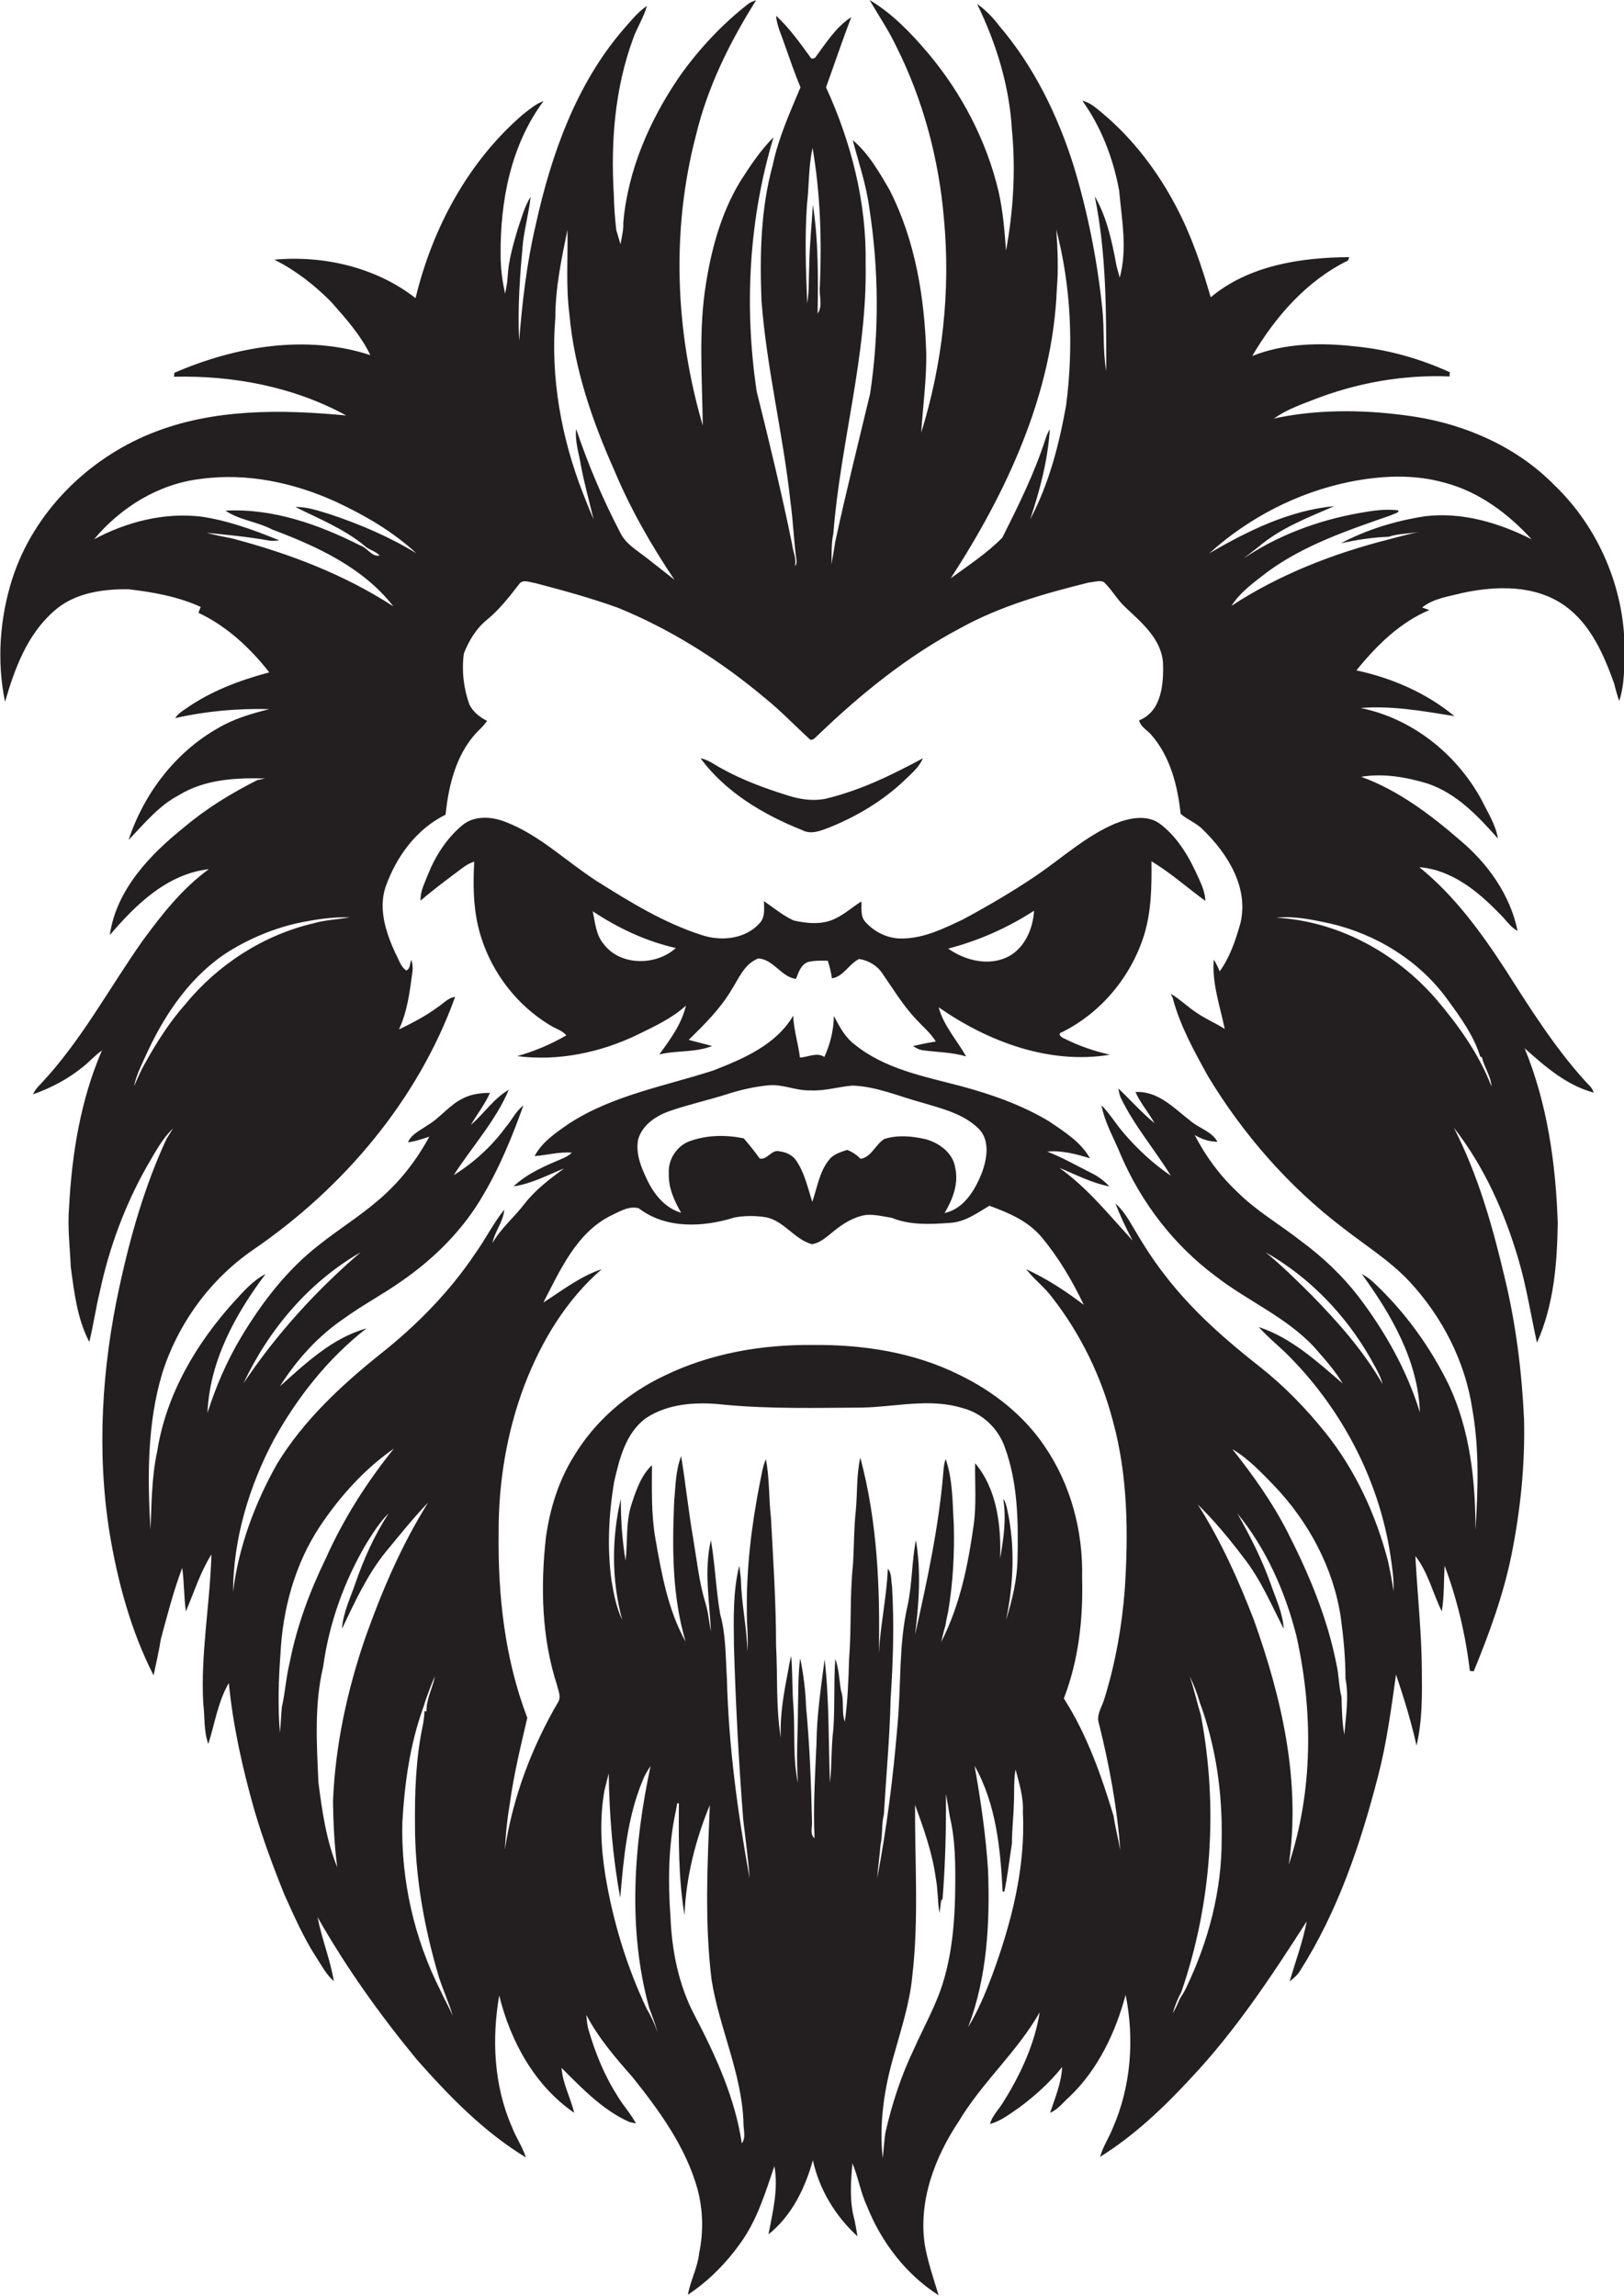 <?xml version="1.0" encoding="utf-8"?>
<!-- Generator: Adobe Illustrator 19.2.0, SVG Export Plug-In . SVG Version: 6.00 Build 0)  -->
<svg version="1.1" id="Layer_1" xmlns="http://www.w3.org/2000/svg" xmlns:xlink="http://www.w3.org/1999/xlink" x="0px" y="0px"
	 viewBox="0 0 578.4 817.9" enable-background="new 0 0 578.4 817.9" xml:space="preserve">
<g>
	<path fill="#231F20" d="M553.7,172.9c-13.3-13.6-31.4-21.6-50-24.5c-15.9-2.4-32.4-2.8-48.2,0.3c-0.6,0.1-1.2,0.3-1.8,0.4
		c4.2-3,9.1-4.8,13.8-6.6c15.5-6.1,32.2-9.1,48.8-8.4c0-0.4,0-1.2,0.1-1.5c-10.6-4.8-22-8.1-33.7-9.2c-12.2-1.4-25.1-1.2-36.7,3.4
		c8.2-14,19.4-26.8,34.1-34c0.1-0.3,0.3-0.9,0.5-1.2c-17.2,0.1-35.8,2.9-49.4,14.3c-3.2-11.1-6.9-22.1-12.3-32.3
		c-6.6-12.6-15.4-24.2-26.4-33.4c-2.1-1.7-4.2-3.7-7-4.3c6.8,9.5,11,20.6,13.1,32c0.9,10.3,3,20.8,0.2,31c-0.4-1.3-0.7-2.7-1.1-4
		c-1.6-8.6-3.4-17.4-7.8-25c4.2,20.5,4.1,41.4,4.1,62.2c-1.3-7.3-0.6-14.8-1.4-22.2c-1.8-17.2-5.2-34.3-10.2-50.8
		c-5.7-18.1-14.2-35.5-26.6-50c-2.2-2.9-4.8-5.6-7.8-7.7c6.8,14,11.5,29.1,12.4,44.8c1.4,14.4,0.5,29-2.1,43.1
		c-0.5-7.1-1.1-14.3-2.7-21.3c-4.3-18-13.1-34.8-25-49c-6.1-7.2-12.8-14.2-20.9-19c3.2,5.5,6.8,10.8,9.5,16.5
		c9.6,19.1,15.2,40.2,17,61.5c2.4,25.6-0.5,51.6-8.1,76.1c0.6-9.4,1.9-18.7,1.8-28.1c-0.6-20-3.9-40.3-13-58.2
		c-3.7-6.4-7.5-13.1-13.2-17.9c2.1,8,4.8,15.8,5.9,24.1c3.4,21.9,3.6,44.3,0.3,66.2c-4.2,17.6-8.6,35.1-12.4,52.7
		c-0.4,2.7-0.9,5.5-1.4,8.2c0.2-3.7-0.1-7.4,0.7-11c2.5-32.2,12.1-63.6,11.5-96.1c0.4-21.8-5.1-43.2-14.1-62.9c3-8.3,5.8-16.7,9-25
		c-5.5,3.5-9.1,9.4-13,14.6c-0.3,0-0.9,0.2-1.2,0.2c-3.9-5.3-7.7-10.8-12.6-15.3c0.3,3.7,2,7,3.1,10.4c1.8,5,3.5,10.1,5.6,15.1
		c-3.8,9.1-7.9,18.1-9.9,27.8c-4.3,15.6-4.6,32-4,48c1.8,24.1,7.7,47.6,10.3,71.6c1,7.1,1.2,14.2,2.2,21.3c0.1,0.7-0.1,1.3-0.6,1.9
		c0.7-2.7-0.7-5.2-1-7.9c-3.7-18.2-8.1-36.3-12.6-54.4c-4.5-30.1-2.8-61.3,6-90.5c-4.7,4.7-8.4,10.3-11.9,15.8
		c-6.6,10.9-10.1,23.5-12.1,36c-2.8,16.8-1.4,33.9-1.2,50.9c-9.8-33.5-11.3-69.6-2.4-103.5C252,31,259.9,15,269.3,0.1
		c-0.9,0.3-1.9,0.6-2.7,1.2c-9.5,7.4-17.8,16.3-24.7,26.1c-10.5,15.4-18.3,33.2-19.9,51.9c0,0.6,0,1.8-0.1,2.5
		c-0.2,1.7-0.6,3.4-0.9,5.2c-0.5-1.7-1-3.4-1.5-5c-0.5-4.3-0.8-8.6-0.9-13c-1.1-18.5,0.4-37.5,6.8-55c1.4-4.1,3.9-7.8,5-11.9
		c-3.4,2.3-5.8,5.5-8.5,8.5c-16.8,19.6-25.6,44.6-31.1,69.5c-3.2,13.6-4.8,27.5-5.9,41.3c-0.6-11.8,0.3-23.7,1.4-35.4
		c0.7-5.3,2.1-10.6,2.7-15.9c-2.3,3.6-3.3,7.8-4.7,11.8c-1.6,5.5-3.2,11-3.5,16.7c-0.1,2-0.5,4-0.9,6c-1-4.5-1.6-9-1.6-13.6
		c-0.2-19.2,3.6-39.3,15.3-55c-2.8,1-5.1,3-7.4,4.8C166.7,57.6,154,81.3,148,106.2c-14.1-11-32.7-15.3-50.3-13.7
		c7.6,3.8,14.4,9.1,20.3,15.1c5.2,5.9,10.5,11.8,13.9,18.9c-22.9-7.5-48.1-3.1-69.8,6.3c0,0.3-0.1,1-0.1,1.4
		c21.1-0.5,42.7,3.6,61.3,13.8c-23.2-2.2-47.5-2.5-69.5,6.4c-22.8,9.2-41.8,28.2-49.4,51.7c-4.5,14.1-5.6,29.4-2.6,43.9
		c3.4-11.8,7.9-24,17.4-32.3c7.2-6.5,17.3-7.9,26.5-7.8c8.8,1,17.7,2.6,25.8,6.3c-0.3,0.7-0.6,1.4-0.8,2.1
		c10,4.7,18.4,12.5,25.2,21.2c-10.5,2.8-20.9,6.7-29.8,13c-1.4,0.9-2.8,1.9-3.7,3.3c11-2.5,22.3-3.5,33.5-3.2
		c-6.3,1.6-12.6,3.4-18.3,6.8c-15.2,8.6-26.4,23.4-31.8,39.8c5.6-5.8,10.7-12.2,18-16c9.1-5.6,20.2-6.2,30.6-5.9
		c-1,0.2-1.9,0.4-2.8,0.6c-9.1,4.6-18,10-25.8,16.6c-12.3,9.8-24.4,22.4-26.7,38.6c9.2-10.8,20.4-21.8,35.3-23.5
		c-9.5,6.9-16.8,16.2-23.6,25.5c-12,17-21.9,35.7-36.2,50.9c-1.1,1.1-2.2,2.3-2.8,3.8c6.2-2.2,12.2-5.3,17.4-9.5
		c2.5-1.9,4.5-4.3,7.1-6.1C28.7,391.8,25.6,411,24.6,430c-0.6,7.1,0.3,14.2,0.6,21.2c1.2,9.1,2.3,18.6,6.6,26.8
		c1.5-6,2.3-12.1,3.8-18.1c3.3-15.5,8.9-30.6,16.7-44.4c2.8-4.7,5.3-9.7,9.3-13.5c-0.8,1.2-1.5,2.5-2.3,3.7
		c-7.8,16.8-12.9,34.8-16.8,52.8c-6.2,28.6-8.1,58.4-3.5,87.4c2.9,17.5,7.6,35,15.7,50.9c0.9-4.3,1.9-8.6,2.6-13
		c2.3-8.5,4.5-17.1,7.6-25.3c0.7,5.1,0.6,10.3,1.3,15.5c2.9-6.8,5.1-13.9,9.1-20.3c-0.5,17.8-3.9,35.4-2.9,53.2
		c0.6,4.8,0.1,9.7,1.8,14.3c2.3-7.2,3.4-15,7.3-21.7c1.5,15.4,4.9,30.5,9.1,45.3c3,10.2,6.7,20.2,10.7,30.1
		c3.4,7.5,6.7,15.1,11.2,22.1c2,3,3.6,6.3,6.4,8.7c-1.3-7.8-4.3-15-5.8-22.8c10.2,18,22.3,34.9,35.4,50.8
		c11.5,13,23.8,25.7,38.8,34.8c-1.2-3.8-3.5-7-4.9-10.7c-6.5-14.7-7.3-31.4-4.6-47c4,16.3,12.6,32.1,26.7,41.8
		c-1.3-5.4-4.1-10.4-4.5-16c7.3,7.3,14.6,15,24.2,19.3c0.6,0.1,1.8,0.4,2.3,0.5c-1.9-3.6-4.7-6.5-6.7-10
		c-4.6-7.2-7.8-15.2-10.2-23.4c-0.5-1.7-0.6-3.6-0.8-5.3c4.3,8.2,10.3,15.2,16.4,22.1c9.6,12,19,24.9,23.2,39.9
		c2,7.5,2.2,15.3,0.6,22.9c-0.5,5.1-3.1,9.7-4,14.8c7.4-4.9,13.7-11.3,18.8-18.5c5.9-8.2,8.8-17.9,12-27.3
		c1.5,8.2-0.6,16.3-2.1,24.3c8.2-6.5,13.1-16.5,15.8-26.4c2.3,10.4,8,19.9,15.9,27.1c-0.3-2-0.7-4-1.1-6c-1.8-6.5-1.3-13.4-0.7-20
		c2.1,5,2.9,10.4,5.2,15.3c5.1,12.8,13.9,24.3,25.5,31.7c-1.8-5.9-3.8-11.7-4.9-17.8c-2.4-15.7,3.5-31.3,12.1-44.2
		c8.3-13.9,20.8-24.7,28.8-38.8c-1.8,11.3-6.8,22.1-12.8,31.7c-1.6,2.8-4.1,5-4.9,8.1c3.9-1.1,7.1-3.6,10.3-5.8
		c5.7-4.2,11-9,15.4-14.5c-0.3,5.7-2.5,10.9-4.3,16.3c2.9-1.2,4.7-3.8,7-5.8c10.1-9.7,16.3-22.8,19.9-36.2
		c3.2,15.8,1.9,32.7-4.6,47.5c-1.4,3.5-3.5,6.6-4.5,10.2c12.2-7.6,22.7-17.6,32.4-28.1c15.9-16.9,28.7-36.3,41.2-55.8
		c-1.4,7.3-4,14.3-6.1,21.4c1.4-1.1,2.9-2.3,3.8-3.9c13.4-21.1,21.5-45.1,27.7-69.2c3.1-11.9,4.7-24.1,6.4-36.2
		c2.8,8.3,5.4,16.7,7.3,25.3c2.1-8.8,2-18,1.9-27.1c-0.1-13.5-1.6-26.9-2.3-40.4c4.5,5.7,6.2,13.2,9.4,19.7c0.9-5.4,0.7-10.8,1-16.3
		c4.5,12,7.5,24.8,9,37.5c0.4,0,1,0.1,1.4,0.1c5.5-13.4,10.5-27.1,13.4-41.3c3.2-15.9,4.9-32.2,4.5-48.5c-0.8-17-2.9-33.9-6.9-50.4
		c-4.3-18.3-9.5-36.6-18.1-53.4c10.8,13.8,18.1,30.2,23,46.9c2.9,9.8,4.4,19.8,6.6,29.7c6-13.4,7.2-28.2,7.4-42.7
		c-0.7-21.1-3.7-42.5-11.8-62.2c7.3,6.5,14.9,13.2,24.6,15.8c-0.5-1.9-2.1-3-3.3-4.4c-10.8-12-19.4-25.7-28-39.2
		c-8.7-13.4-18.3-26.6-30.8-36.7c11.4,0.9,20.8,8.5,28.5,16.5c2.2,2,3.8,4.8,6.5,6.2c-2.6-12.8-10.6-24-20.5-32.3
		c-10.5-9.1-22-17.8-35.2-22.6c7.9-1.3,16,0.1,23.6,2.4c10.4,3.5,18,11.6,25.1,19.6c-0.8-5-3.7-9.4-5.9-13.9
		c-8.9-16.3-24.7-28.9-43-32.6c11.2-0.9,22.3,1.1,33.4,2.9c-10-8.3-22.3-13.6-34.9-16.3c7.1-8.8,15.5-17.1,26-21.5
		c-0.7-0.2-2-0.7-2.6-0.9c4.1-3.3,9.5-3.9,14.4-5.2c12.2-2.6,26.1-2.9,36.6,4.7c9.1,6.6,13.7,17.3,17.4,27.6
		c0.5,2.1,1.1,4.2,1.8,6.2c2-6.1,1.8-12.7,1.9-19.1C578.4,209.3,569.3,187.9,553.7,172.9z M376.4,103c0.6-7.1,0.3-14.1-0.2-21.2
		c5.3,20.3,6.2,41.8,3.5,62.6c-2.5,14-6.1,28-12.8,40.6c3.5-10.4,6.3-21.2,7-32.1c-0.7,1.1-1.2,2.4-1.6,3.6
		c-3.9,12.2-9.6,23.6-15.3,35c-5.5,5.6-12.1,9.9-18.4,14.5C358.6,175.2,374.9,140.3,376.4,103z M287.4,73c0.8-6.7,0.5-13.6,2-20.3
		c2.8,16.3,3.3,32.8,2.6,49.3c-0.4,3.2,1.2,6.8-0.8,9.7c0.2-12.9,0.3-26-1.7-38.8c-0.4,7.4-1.2,14.7-1.3,22.1c-0.2,4.3,0,8.7-0.7,13
		C287,96.3,286.6,84.6,287.4,73z M197.8,113c0-10.5,2.2-20.9,4.3-31.1c0.2,10-0.6,20.1,0.7,30c1.7,19.5,8.2,38.2,16.1,55.9
		c5.7,13.6,13.1,26.5,21.3,38.7c-3.4-2.7-6.8-5.3-10.2-8c-3.2-2.5-7-4.7-8.9-8.4c-6.3-12-11.6-24.5-15.9-37.3c-0.5,4.4,1,8.7,1.7,13
		c1.2,6.5,3,12.8,4.5,19.2c-1.3-3-2.5-6-3.7-9.1C199.9,156,196,134.4,197.8,113z M82.7,191.8c-3-0.6-6.1-1.2-9.1-2
		c7.3,0.7,14.6,1.4,21.9,2.7c1.3,0.3,2.7,0.1,4,0c-9-3.7-18.3-7.1-28-8.5c-13.2-1.5-26.4,1.9-38,8.1c9.5-11.4,23.1-19.8,38-21.5
		c16.5-2.3,33.5,1.4,48.5,8.3c10.2,4.8,20,10.5,28.3,18.2c-9.6-5.9-20-10.3-30.7-13.9c-4-1.2-8.1-2.7-12.4-2.6
		c8.4,4.2,17.2,7.7,24.5,13.7c1.6,1.6,4,1.9,5.5,3.6c-2.9,0.5-4.3-2.8-6.9-3.6c-14.8-7.5-31.2-13.3-48-12.4c5,3.4,11.3,3.9,16.6,6.7
		c16,6,32.5,13.6,43.2,27.4C122.6,204.6,102.8,197.1,82.7,191.8z M51.8,378.5c-1.6,2.7-2.8,5.6-4.1,8.5c1-4.6,3.2-8.7,5.1-12.9
		c6.5-13.8,15.6-26.9,28.7-35.2c8.6-5.3,18.2-9.1,28.2-10.8c4.9-0.9,9.9-1.5,14.9-1.3c-4.4,0.7-8.8,0.9-13,2.1
		c-17.8,4.2-33.9,14.6-45.5,28.7C60.5,363.9,55.9,371.1,51.8,378.5z M103.2,592.1c-1.3,5.2-1.6,10.6-2.8,15.9
		c-0.3,3-0.4,6.1-0.7,9.2c-0.8-9.4-0.5-18.8,0.2-28.2c0.8-16,5.2-32,14.1-45.4c7.1-10.6,15.8-20.3,26.3-27.6
		c-9.7,12-18,25.1-24.3,39.2C110.3,566.9,105.7,579.3,103.2,592.1z M120.1,665.1c-3.9-9.6-5.4-20-6.7-30.3
		c-0.6-13.7-1.5-27.7,1.7-41.1c2.1-15.5,7.5-30.5,15.4-43.9c2.4-3.8,4.7-7.6,7.9-10.7c-5,7.7-8.8,16.1-11.8,24.8
		c-1.8,5.3-4.4,10.5-4.8,16.3c4.5-9.4,8.9-19.1,15.5-27.3c5-6,9.8-12.1,15.2-17.7c-9.4,15-16.4,31.3-22.3,47.9
		c-6.5,18.8-10.8,38.6-11.6,58.5C118.7,649.5,119.1,657.3,120.1,665.1z M156.8,708.9c-9.3-18.4-14-39.2-13.5-59.8
		c0.8-13.9,2.7-27.8,7.5-41c0.3-1.1,0.7-2.1,1-3.1c1-2.7,1.9-5.3,3.1-7.9c-0.8,4.2-3.1,8.1-3,12.5l-0.7-0.1
		c-0.1,1.8-0.3,3.7-0.7,5.5c-2.4,11.5-2.8,23.4-2.7,35.1c0,18.3,3.3,36.6,8.5,54.1c1.5,4.7,3.6,9.2,5,14
		C159.9,714.9,158.2,712,156.8,708.9z M230.3,715.5c-7.1-15-12-31.1-14.7-47.5c-1.6-10-2.1-20.3-0.3-30.3c0.5-2,1-4,1.5-6
		c0.2,14.8,1.4,29.7,4.1,44.3c1.2-14.1,2.5-28.6,8-41.8c0.7-1.8,1.7-3.5,2.8-5.1c-6,28.2-8.2,58-0.5,86.1c1.1,2.9,2.2,5.8,3,8.8
		C233.2,721,231.9,718.2,230.3,715.5z M264.2,763.5c-2.4-16.2-9.3-31.2-16.8-45.6c-5.7-10.8-8.1-22.9-8.6-35
		c-0.9-12.6-0.8-25.4,1.9-37.8c0.1-0.7,0.4-2.1,0.5-2.8c0.2,0,0.4,0.1,0.6,0.1c-0.1,13.3-0.2,26.7,2,39.8c0.5-13.5,3.9-26.8,9-39.2
		c-0.8,20.6-1.9,41.4,0.6,62c2.7,17.3,10.8,33.4,11.4,51.1C264.7,758.4,265.8,761.4,264.2,763.5z M340.2,673
		c-0.1,10.8-1,21.7-4,32.1c-2.5,8.7-7,16.5-10.7,24.8c-4.6,9.6-7.9,19.7-10.2,30c-0.4,3-0.6,5.9-0.9,8.9
		c-1.4-12.6,0.6-25.4,4.2-37.5c2.5-9,5.4-17.9,6.3-27.2c2.4-20.3,0.9-40.8,1-61.2c3.1,8.5,6.2,17.2,7.4,26.2
		c0.8,4.1,0.6,8.3,1.3,12.4c0.2-1.5,0.4-3,0.6-4.5l0.5-0.5c1-12.5,1.3-25,1.2-37.4c0.5,2.7,1,5.4,1.4,8.1
		C340.3,655.5,340.3,664.3,340.2,673z M335.2,584.9c0.5-2,0.9-3.9,1.5-5.8c0.3-1.7,0.6-3.4,1-5c1.7-10.3,2.3-20.7,2-31.1
		c-0.5-7.8-0.3-15.8-2.9-23.3c-0.5,1.4-0.7,2.9-0.8,4.4c-1.6,19.7-5.8,39-10.1,58.2c1.4-11.1,2.2-22.5,0.3-33.7
		c-1.5,7.8-1.3,15.8-3,23.5c-3.2,14.1-2.2,28.7-3.6,43c-1.5,18.1-3.8,36.2-7.2,54c0.3-4,0.9-7.9,1.2-11.9c0.8-3.6,0.3-7.3,1.2-10.9
		c0.8-13.7,2.1-27.4,2.4-41.2c0.9-13.3,1.3-26.7,0.5-40.1c-0.4-2.1,0-4.5-1.5-6.2c-0.4,10.2-2.7,20.2-3.2,30.4
		c0.5-23.5-0.5-47.2-6.6-70c-1.4,6.2-1,12.6-1.6,18.9c-0.7,6.3-0.6,12.7-1,19.1c-1.2,11.3-0.5,22.6-1.4,33.9
		c-0.2,7.4-0.5,14.9-1.5,22.2c-1.3-3.6-0.1-7.5-1.4-11.2c-0.6-3.7-0.7-7.6-2-11.2c-0.6,8.3-0.1,16.7-0.7,25.1
		c-0.8,6.3-0.5,12.7-1.2,19c-0.6-14.6-0.2-29.3-1.9-43.9c-1.3,9.9-2.8,19.9-2.9,29.9c-0.5,11.3-1.2,22.5-0.7,33.8
		c-1.7-1.4-0.8-3.8-0.9-5.7c-0.3-13.6-0.8-27.3-2.1-40.9c-0.2-5.9-0.9-11.7-2.1-17.5c-0.8,5.8-0.6,11.6-0.8,17.4c0,9-0.7,18,0,27
		c-1.9-8.9-1-18.1-1.6-27.1c-0.5-6-0.3-12.1-0.8-18.1c-0.5,1.7-0.8,3.4-1.1,5.2c-1.5,7.9-3,15.9-2.6,24c-1.8-10.9-1.1-22-1.7-33
		c0-15.1-1-30.1-1.8-45.2c-0.8-7-0.5-14.1-1.8-21.1c-1.2,2.5-1.5,5.4-2.1,8.1c-3,15.1-4.9,30.6-4.7,46c-0.1,4.8,0.6,9.5,0.2,14.3
		c-0.2-8.5-2.1-16.8-2.3-25.2c-0.1-1.8-0.4-3.6-0.6-5.3c-2.3,9.3-2,18.9-1.9,28.4c0.6,20.7,1.7,41.4,3.3,62c0.8,7,1.8,14,2.3,21
		c-4.3-23.5-7.5-47.2-8.1-71.1c-0.5-7.7-0.3-15.5-2.4-23c-1.5-8.7-1.8-17.6-3.3-26.4c-2.5,10.7-0.5,21.7,0,32.5
		c-0.7-3.3-0.9-6.7-1.9-9.9c-2.3-7.5-3.1-15.4-4.4-23.1c-1.7-9.8-2.7-19.6-4.3-29.4c-2,5.2-2,10.9-2.5,16.3
		c-0.7,16.7-0.7,33.7,4.1,49.8c-6.3-11.3-8.6-24.3-10.8-36.9c-1.5-8.6-1.2-17.4-1.2-26c-3.9,3.7-5.7,9.1-7.3,14
		c-2.1,6.5-1.3,13.4-2.1,20c-1.2-7.3-1.7-14.6-1.7-22c-3.3,14.1-3.3,29.1,0.5,43.1c-2.1-4.4-3-9.2-3.8-14c-1.6-11.6-1-23.5,0.9-35
		c1.9-8.3,4.1-17.5,11.3-22.8c8.2-5.5,18.7-5.9,28.2-4.8c16.2,1.5,32.4,1.1,48.6,1c12-0.2,24.3-3.5,36.1,0.2c7,1.8,12.7,7.3,15,14
		c4.6,12.6,4.8,26.2,4.5,39.5c-0.1,7.5-1.9,14.9-4.1,22c2.7-12.8,3.3-26.2,0.5-39.1c-0.3-1.4-0.6-2.9-1.5-4.1
		c1.2,7.1,0.1,14.3-1.1,21.3c0.4-11.8-1.1-24.7-8.9-34c-0.1,7.3,0.5,14.6-0.5,21.9C344.8,557.4,341.9,571.9,335.2,584.9z
		 M353.3,703.8c-2.4,6.3-5,12.6-8.5,18.3c6.8-17.8,7.8-37.2,7.1-56c-0.8-12.4-2.6-24.8-4.8-37.1c7.7,13.6,9.2,29.5,10,44.8
		c0.2,0,0.5,0,0.6,0c1.2-5.7,1.8-11.4,2.7-17.1c0-4.9,0.6-9.7,0.7-14.5c0.2-4-0.1-8,0.6-11.9c1.3,5,2.9,10,2.6,15.2
		C365.3,665.3,360.2,685.1,353.3,703.8z M400.6,566.1c-1,13.1-3.3,26.2-7.2,38.8c-0.8,3-3.1,5.9-2,9.1c3.7,14.8,6.5,29.9,7.6,45.1
		c-0.7-4.1-1.8-8.1-2.4-12.3c-4.4-14.5-9.5-29-17.7-41.8c5.3-13.7,6.9-28.5,6.5-43c0.4-16.5-4-33.2-13.4-46.9
		c-7.5-11.1-18.4-19.6-30.4-25.4c-16.1-8-34.3-10.8-52.2-10.6c-18.1-0.2-36.5,3-52.9,11c-13.1,6.2-24.6,16.1-32.1,28.6
		c-5.5,8.8-8.6,18.9-10,29.2c-1.9,17.4-1.5,35.5,4,52.4c0.4,1.9,1.5,3.9,0.5,5.8c-9.5,16.2-16.3,34.2-19.1,52.8
		c0.3-5.3,0.8-10.6,1.7-15.9c1.4-10.5,3.9-20.8,6.3-31.1c-8-20.9-10.5-43.6-10.2-65.9c-0.1-17.9,2.9-35.9,9.2-52.6
		c6-15.6,14.8-30.3,27.5-41.3c-7.6,2.5-14.1,7.6-20.8,11.9c6-11.5,11.7-24.7,23.9-30.9c3.1-1.4,6.5-3.7,10.1-2.7
		c9.6,7.4,22.9,6.8,34,3.3c3.7-0.7,7.5-0.7,11.3-0.1c6.5,1.3,10.1,7.9,16.4,9.6c3.1-0.5,5.4-2.8,7.7-4.6c3.3-2.7,7.1-5.1,11.4-5.8
		c3.1-0.3,6.2,0.5,9.3,1c6.6,2.7,13.9,2.3,20.8,1.8c5.3-0.3,9.6-3.5,14-6.1c6.8,2.5,13.7,5.4,18.5,11.1c6.1,7.3,11,15.6,15.1,24.2
		c-6.4-4.9-13.2-9.3-20.5-12.7c2.8,3.7,6.7,6.5,9.5,10.4c10,12.9,17.3,28,21.4,43.8C401.7,525.7,401.9,546.1,400.6,566.1z
		 M340.2,415.9c-0.8-5.2-5.7-8.8-10.5-10.1c-4.8-1.1-9.9-1.6-14.7-0.1c-3.2,1.9-4.5,6.4-8.5,7.1c-1.3-1.4-3-2.5-4.8-3.2
		c-2.2,0.8-4.7,1.4-6.3,3.4c-3.6,4.3-4.3,10-6.1,15.1c-1.6-4.9-2.7-10.2-5.6-14.5c-1.3-2.1-3.7-3.2-6.1-3.5c-2.9-0.7-4.2,3.1-7,2.6
		c-1.8-2.5-3.7-4.9-5.7-7.2c-6.2-1.3-12.8-1.2-18.7,0.8c-4.9,1.5-8.3,6.5-8,11.6c-0.2,5.1,1.9,9.8,4.4,14.1
		c-5.8-1.7-9.7-6.6-12.2-11.9c-2.1-4.4-4.1-9.3-3.1-14.3c1.5-5.1,6.3-8.3,11.1-10c6.6-2.3,13.4-3.8,20.1-5.9
		c4.9-1.6,10-2.8,15.2-3.3c5.1-0.5,9.8,2,14.9,1.8c5.1,0.3,10-1.3,15-1.7c8.7,0.3,16.7,3.9,24.9,6.1c7,2.1,14.6,3.9,20,9.2
		c4.1,4,3.1,10.5,1.3,15.5c-2.4,6.2-6.4,13.1-13.4,14.6C339.3,427.3,341.5,421.6,340.2,415.9z M435.1,655c0.1,18.4-4.7,36.5-12.6,53
		c-0.6,1.3-1.4,2.6-2.2,3.8c-0.8,1.8-1.6,3.6-2.6,5.4c0.7-2.7,1.8-5.3,3.1-7.8c10.8-31.4,13.1-65.8,6.9-98.4
		c-1.4-4.6-2.4-9.3-4-13.9c1.5,3,2.7,6.1,3.6,9.3C433,621.8,435.4,638.5,435.1,655z M459,664.2c4.4-29.5-2.5-59.4-12.4-87.1
		c-5.5-14.3-11.8-28.3-20-41.2c5.9,5.8,11.2,12.2,16.2,18.8c6.1,7.7,10,16.9,14.4,25.5c-0.3-5.7-2.9-10.9-4.7-16.2
		c-3.1-8.7-7.3-16.9-11.8-24.9c10.3,12.6,17,27.8,21,43.5C467.7,609.4,467.7,638,459,664.2z M478.8,617.9c-0.8-4.4-0.9-8.9-1-13.4
		c-1-3.8-0.9-7.8-1.8-11.6c-3.2-16.5-9.8-32.2-17.4-47.1c-5.4-10.6-12.3-20.3-19.7-29.6c5.6,3.3,10.1,8.1,14.6,12.7
		c12.4,12.9,21.3,29.3,24,47c1,7.3,1.7,14.6,1.7,22C480.5,604.6,479.3,611.3,478.8,617.9z M524.4,502.1c2.5,14.1,2,28.6,1.1,42.9
		c0-17.5-1.9-35.4-9.4-51.5c-6.6-13.6-15.7-26.2-26.7-36.5c-1.3-1.3-2.8-2.3-4.4-3.2c10.5,14.4,20.1,31,20.7,49.3
		c-4.6-15-12.4-28.8-21.9-41.3c-5.8-7.5-12.8-14.1-20.4-19.7c-7.5-5.9-15.9-10.7-22.7-17.5c-6.2-5.8-11.3-12.7-15.2-20.3
		c2.5,1.5,5.2,2.4,8.1,2.4c-2-3.7-6.6-4.8-9.7-7.5c-5.8-4.5-11.5-10.7-19.5-10.2c1.8,4,4.7,7.3,6.8,11.1c-4.6-3.8-8.6-8.3-12.9-12.4
		c0.2,1.1,0.4,2.2,0.8,3.2c4.8,10,12.1,18.5,17.9,27.9c-6.2-4.2-11.8-9.4-16.7-15.1c-2.8-3.2-5-7-8-10c1.2,6.4,4.6,12,7,18
		c7.3,16.8,18.7,31.7,33.4,42.7c11.5,9,25.4,14.7,35.4,25.5c3.6,4.1,7.3,8.2,10.1,12.9c-9.1-7.8-18.3-16.3-29.9-20.1
		c2.9,3.2,6.1,5.9,9.2,8.8c19.8,19.3,33.5,45,37.7,72.4c0.6,4.2,1.3,8.5,1.1,12.8c-0.5-3.6-1.2-7.2-2-10.8
		c-4.3-16.4-11.5-32.1-22.1-45.4c-6.9-8.6-14.5-16.5-23.2-23.4c-12.5-9.8-24.5-20.3-34.2-33c-4.3-5.5-8-11.4-11.5-17.4
		c-1.7-2.9-3.5-5.8-6-8c1.7,4.5,3.8,8.9,6.1,13.2c-8.3-9-16-18.7-26.1-25.9c5.9,2.4,11.5,5.4,17.8,6.6c-1.7-1.8-3.7-3.4-5.9-4.5
		c-5.4-2.7-10.6-5.7-16.2-7.9c5.2-0.5,10.3,0.9,15.2,2.4c-3.3-5.9-9.2-9.5-14.6-13.2c-9.7-5.8-20.5-9.6-31.3-12.5
		c-13.2-3.5-27.3-6.1-38.1-15c-3.4-2.6-5.3-6.4-7.2-10c-0.1,5.1-1.3,10-3.4,14.6c-2.7-1.8-5.8,0.1-8.7,0.2c-0.6-5-2.2-9.8-2.4-14.9
		c-6.1,10.4-17.7,15.3-28.4,19.5c-17.3,5.6-35.8,8.8-51.4,18.9c-4.6,3.2-9.6,6.5-12.3,11.6c4.4-0.3,8.8-1.6,13.3-1.2
		c-0.8,0.7-1.7,1.3-2.7,1.8c-6.4,2.7-13,5.4-18.1,10.2c6.3-0.9,12.1-4,18-6.4c-5,3.7-10.1,7.5-14,12.5c-3.7,4.9-8.5,8.8-11.5,14.1
		c0.8-4.2,3.9-7.6,4.2-11.9c-3.9,4.8-6.6,10.4-10.2,15.4c-9.2,13.8-20.9,25.7-33.9,36c-14,11.2-27.4,23.7-36.8,39.1
		C90.8,535.4,85,550.9,83,567c0.1-18.9,5.7-37.5,14.5-54.1c8.4-15.2,19.3-29,33-39.7c-12.2,3.4-21.6,12.4-30.8,20.6
		c6-9.5,13.6-17.9,22.9-24.2c6.6-4.8,13.9-8.6,20.5-13.3c11.7-8.1,22-18.4,29.1-30.8c5.9-10,10.3-20.8,14.2-31.7
		c-2.7,2-4,5.1-6.2,7.6c-5,6.9-11.4,12.7-18.6,17.2c6.5-10.1,14.9-19.3,19.6-30.4c-5.4,3.1-8.8,8.5-13.5,12.5
		c2.2-3.8,5-7.3,6.8-11.4c-3.2,0-6.6,0.4-9.5,1.9c-4.9,2.3-8.1,6.9-12.7,9.6c-2.5,1.8-5.7,3.1-7,6.1c2.6-0.3,5.1-1.2,7.6-2
		c-4.6,8.5-10.6,16.2-18,22.5c-6.7,5.8-14.3,10.5-21.2,16c-11.4,8.8-20.3,20.4-27.7,32.7c-5.1,8.5-9.1,17.7-12.1,27.2
		c0.7-18.3,9.9-35.2,20.7-49.5c-4.3,2.2-7.6,5.9-10.8,9.4C70,478.3,59.2,496.6,56,516.9c-2,9.2-2,18.7-2.4,28
		c-1.1-18.6-1.2-37.8,4.2-55.8c5.6-17.6,17-33.3,32.2-43.8c32.2-22,58.8-53.3,72.1-90.2c-2.6,0.3-4.3,2.5-6.4,3.8
		c-4.2,3.1-8.9,5.5-13.6,7.8c2.9-6.2,3.8-13.1,4.7-19.8c0.3-1.7,0.2-3.4-0.3-5c-0.6,1.3-0.3,3.2-1.8,3.8c-2.1-1.4-2.7-4.1-3.9-6.2
		c-3.3-7.2-6.1-15.6-3.5-23.5c3.8-10.8,11-20.7,21.4-25.8c1.1-11,4.1-22.9,12.5-30.7c0.8-0.8,1.6-1.8,2.3-2.7
		c-2.6-1.3-5-3.2-6.3-5.8c-2.1-5.8-2.8-12.1-2-18.2c1.8-4.6,4.4-8.9,8.2-12c4.4-3.6,7.9-8.1,11.4-12.6c1.3-2.1,4-0.7,5.8-0.5
		c9.9,2.6,19.8,5.3,29.5,8.8c19.1,7.8,36.7,19,52.4,32.2c5.7,4.6,10.7,9.9,16.1,14.8c1.3,0.2,2-1.1,2.9-1.8
		c15.3-14.7,32-28.2,50.8-38.1c14.2-7.8,29.8-12.2,45.5-16.1c1.7-0.1,3.7-0.9,5.3-0.2c2.9,2.7,4.8,6.4,7.8,9.1
		c5.7,5.4,12.6,11.1,13.3,19.5c0.3,7.5-0.4,17.5-8.5,20.7c0.5,2.3,2.8,3.4,4.2,5c6.9,7.8,9.5,18.2,10.6,28.3
		c2.5,2.2,5.8,3.3,8.1,5.8c8.7,8.5,16.2,20.5,13.2,33.1c-1.7,6-3.7,12.1-7.4,17.2c-0.6-1.5-1.3-2.9-2.1-4.2
		c-0.7,8.4,2.2,16.5,3.9,24.7c-3.2-2-6.7-3.5-9.8-5.6c-3.3-2.1-6-4.9-9.4-6.9c0.2,0.4,0.5,1.2,0.7,1.6c2.6,9.8,7.6,18.8,12.5,27.7
		c12.5,20.7,28.7,39.3,48,54c8,6.3,16.8,11.7,23.8,19.2C513.7,469.1,521.9,485.1,524.4,502.1z M492.4,493
		c-6.7-11.7-15.8-22-25.2-31.6c-5.3-5.3-10.6-10.5-16.4-15.3c15.7,8.9,28.6,22.4,37.5,38.1C489.8,487,491.6,489.8,492.4,493z
		 M86.7,492.8c9-19.2,23.3-36.1,41.7-46.7C112.5,459.8,98.3,475.4,86.7,492.8z M515.5,356c4.6,6.3,9.4,12.9,11.7,20.4l0.6,0.2
		c0.8,3.6,3.2,6.7,3.4,10.4c-4.4-11.5-11.8-21.8-19.7-31.1c-14.3-16.5-35-27.8-56.9-29c6.4-0.7,12.7,0.7,18.9,2
		C490.1,332.7,505.5,342.2,515.5,356z M507.5,183.9c-10.4,1.6-20.6,4.7-29.9,9.6c5.6-1.2,11.2-2.1,17-2.3c3.5-1.2,7.3-1,10.9-1.8
		c-3.6,0.9-7.2,1.7-10.7,2.7c-19.8,5-39.1,12.5-56.2,23.7c3.2-5,8.1-8.4,12.7-12c13.3-9.8,29.1-15,44.5-20.4
		c0.7-0.5,2.3-0.5,2.3-1.6c-4.6-0.6-9.2,0.1-13.7,0.9c-14.8,2.6-29.2,7.9-41.6,16.3c1.8-1.4,3.5-2.7,5.3-4.1
		c7.9-6.8,17.7-10.5,27.1-14.6c-16,1.5-30.8,8.8-44.5,16.8c13.9-12.6,31.3-21.6,49.7-25.4c11.3-2.3,23.2-2.9,34.3,0.3
		c12.1,3.2,22.5,11,30.8,20.1C533.8,186.2,520.7,182.3,507.5,183.9z"/>
	<path fill="#231F20" d="M285.7,295.7c3.2,1.7,6.7,0.2,9.8-1c9.9-4,19.2-9.6,26.9-17c2.4-2.3,5-4.5,6.3-7.6
		c-11.1,6-22.6,11.6-35,14.5c-4.5,0.8-9,0.1-13.3-1.3c-8-2.5-15.9-5.4-23.3-9.5c-2.5-1.3-4.8-3.2-7.6-3.7
		C258.4,282.2,271.9,290.2,285.7,295.7z"/>
	<path fill="#231F20" d="M429.3,320.9c-0.1-2.9-1.2-5.5-2.4-8.1c-3.1-7-7.1-14.1-13.2-18.9c-4.7-4-11.4-2.6-16.6-0.5
		c-10.3,4.4-18.7,12.1-27.9,18.4c-8.4,5.7-17.3,10.9-26.2,15.7c-6.8,3.2-13.8,6.7-21.5,6.8c-5,0.2-10-2.2-13.3-5.9
		c-1.8-2-1.3-4.8-1.4-7.3c-3.1,1.9-5.8,4.4-9.1,6c-4.6,2.4-10.1,1.9-15,0.8c-3.9-1.8-7.1-4.5-10.6-6.9c0,2.6,0.5,5.6-1.5,7.8
		c-5.1,5.7-13.6,6.6-20.6,4.3c-13.5-4.3-25.6-11.8-37.4-19.2c-10.9-7-20.3-16.4-32.5-21.1c-5-2-11.2-2.4-15.5,1.2
		c-5.6,4.7-9.6,11-12.3,17.8c-1.1,2.9-2.7,5.8-2.5,9c4.8-4.1,9.9-7.9,15-11.7c1.2-0.9,2.6-1.7,4.1-2.2c-0.4,7.7-0.4,15.5,1.4,23.1
		c3.5,14.8,13.2,28,26.3,35.6c1.7,1,3.8,1.6,5.1,3.2c-5.5,3.2-11.4,5.7-17.5,7.4c14.7,1.9,29.9-1.3,43.2-7.8
		c5.9-2.9,12-5.7,16.9-10.2c-1.5,6.5-5.6,12.1-9.5,17.4c6.2-1.5,12.8-0.6,18.8-3c-2.8-0.8-5.5-1.4-8.3-2.2
		c5.5-5.4,11.1-10.9,15.1-17.6c2.7-4.2,4.7-9.5,9.7-11.4c5.5,0.4,8.1,6.6,13.4,7.3c0.9-2.3,1.7-5,4.2-6c2.3-0.6,4.7-0.5,7.1-0.5
		c0.7,2.1,1.2,4.2,1.5,6.3c4.1-0.6,6.1-5.2,9.7-6.9c3.3,0.5,6.5,2.4,8.3,5.2c3.8,5.5,7.3,11.3,11.9,16.2c2.4,2.6,5.2,4.9,7.1,8
		c-2.7,0.4-5.4,1-8.1,1.6c1,0.7,2.1,1.3,3.3,1.5c5.2,0.7,10.5,0.7,15.6,2.2c-3.3-5.8-8-10.9-9.8-17.5c17.5,12.2,39.4,20.5,61,16.9
		c-5.6-1.3-11-3.1-16.1-5.7c-0.9-0.2-2.9-1.8-1-2.3c14.1-7,24.8-20,29.4-35c2.5-8.4,2.6-17.2,2.5-25.9
		C417.1,311,422.9,316.3,429.3,320.9z M215.1,336.4c-2.9-3.3-3.1-7.8-4-11.8c9,6,19,10.7,29.6,13.1
		C233.8,344,221.1,344.2,215.1,336.4z M359.2,340.7c-6.9,3.6-15.4,1.5-21.5-2.8c10.8-2.8,21.2-7.4,30.6-13.5
		C367.9,330.8,365,337.6,359.2,340.7z"/>
</g>
</svg>
